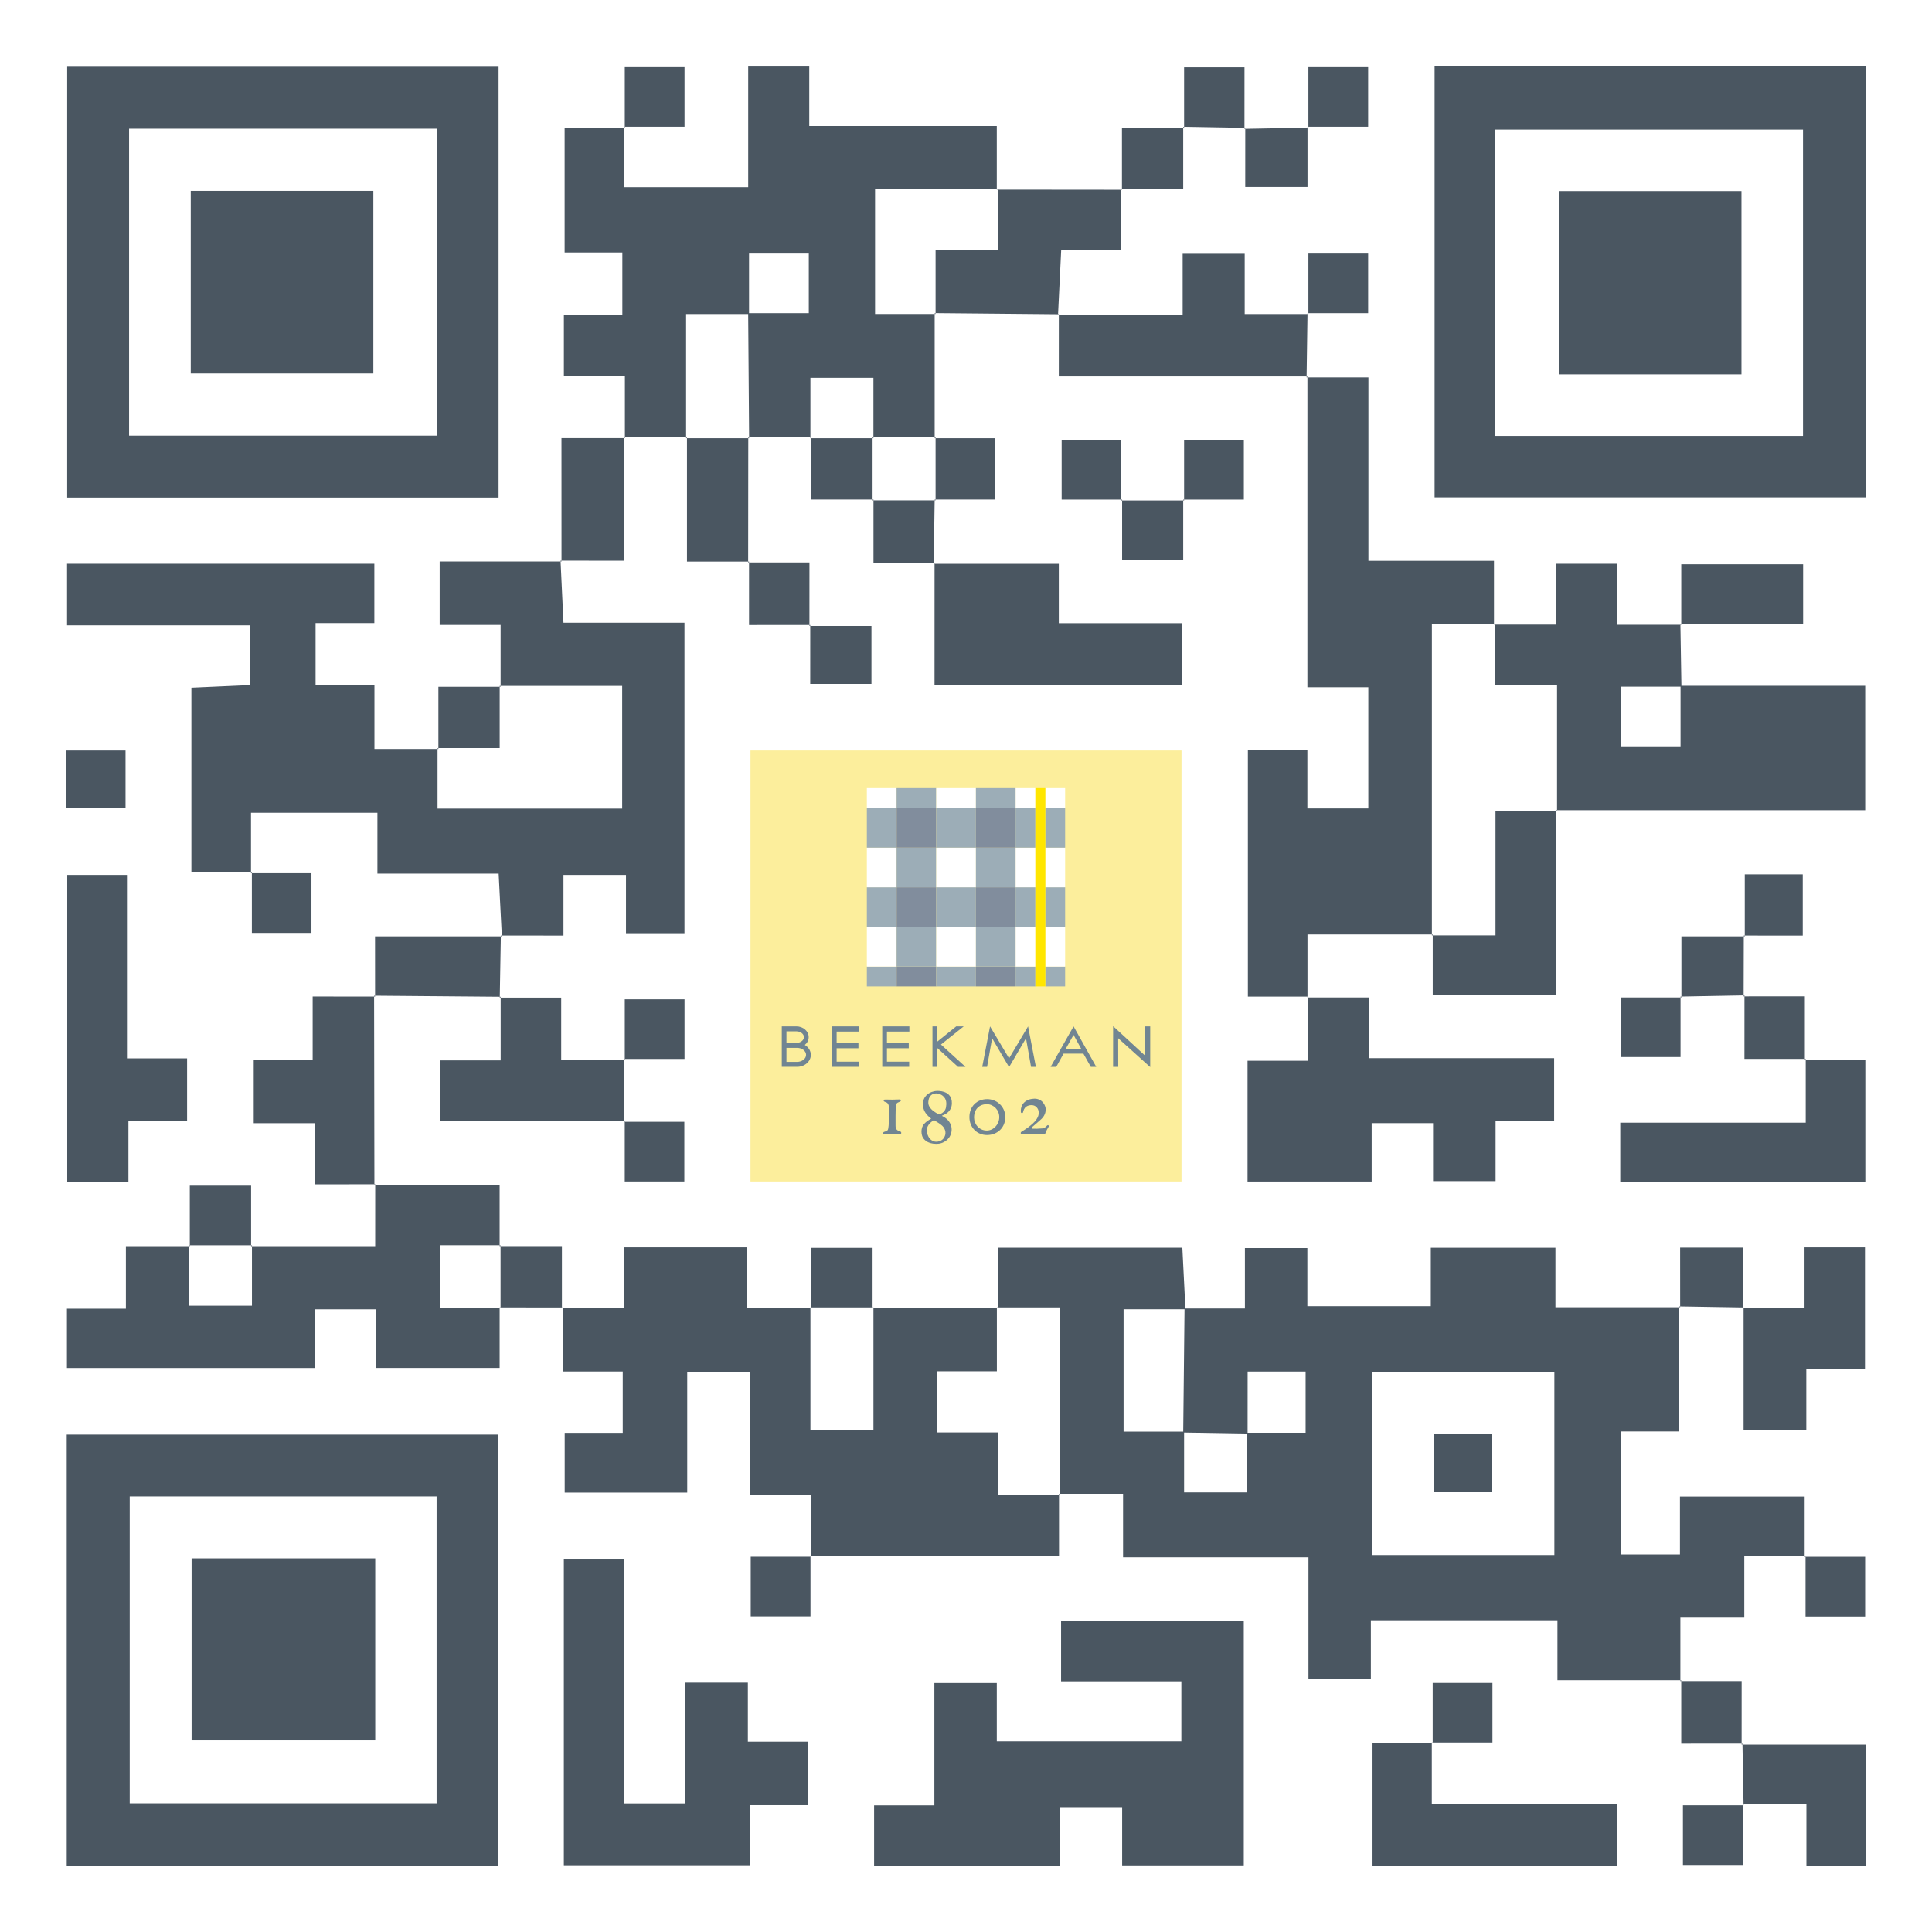 <?xml version="1.0" encoding="UTF-8"?>
<svg id="Layer_1" data-name="Layer 1" xmlns="http://www.w3.org/2000/svg" viewBox="0 0 1390.69 1390.69">
  <defs>
    <style>
      .cls-1 {
        fill: #4a5661;
      }

      .cls-1, .cls-2, .cls-3, .cls-4, .cls-5, .cls-6, .cls-7 {
        stroke-width: 0px;
      }

      .cls-2 {
        fill: #718592;
      }

      .cls-3 {
        fill: #9cadb7;
      }

      .cls-4 {
        fill: #818d9d;
      }

      .cls-5 {
        fill: #ffe600;
      }

      .cls-6 {
        fill: #fff;
      }

      .cls-7 {
        fill: #fcee9c;
      }
    </style>
  </defs>
  <rect class="cls-6" width="1390.69" height="1390.69"/>
  <g>
    <g>
      <path class="cls-1" d="m1208.71,940.36v90.05h-41.93v88.57h42.49v-41.7h89.76v43.34l.64-.63h-44.09v44.45h-46.01v45.66l.64-.63h-89.13v-43.13h-134.31v41.92h-44.92v-87.24h-133.45v-45.73h-46.08l.61.66v-134.83h-45.36l.66.61v-43.6h132.85c.76,15.06,1.51,29.7,2.22,44.32-14.68-.02-29.34-.02-44.53-.02v88.1c15.46,0,29.51,0,43.56,0,0,14.49,0,28.98,0,43.75h45.05v-42.93h42.42v-44.08h-41.73c0,15.61,0,30.14-.03,44.66-15.47-.27-30.9-.52-46.34-.76.32-29.76.63-59.52.95-89.28h43.46v-43.49h44.95v41.83h88.86v-42.06h89.71v42.81c30.93,0,60.35,0,89.81.02.03.02-.71-.62-.71-.62Zm-89.84,179.03v-131.43h-131.36v131.43h131.36Z"/>
      <path class="cls-1" d="m181.3,627.9h-43.53v-132.86c13.91-.62,27.61-1.23,42.25-1.88v-43.01H48.27v-44.38h221.19v42.72h-42.3v44.89h42.37v45.76h46.03l-.61-.66v43.57h132.91v-88.3h-88.17l.66.61v-44.5h-43.87v-45.72c28.85,0,58.27,0,87.72.02.03.02-.71-.62-.71-.62.67,14.1,1.33,28.19,2.11,44.71h87.1v223.5h-42.1v-41.98h-45v43.68c-16.03,0-30.53,0-45.07-.02-.03-.02.71.62.71.62-.74-14.59-1.49-29.18-2.3-45.19h-87.27v-43.81h-91v43.48l.64-.63Z"/>
      <path class="cls-1" d="m358.41,1343.03H48.03v-310.37h310.38v310.37Zm-44.15-265.83H93.37v220.9h220.9v-220.9Z"/>
      <path class="cls-1" d="m358.88,48.03v310.13H48.36V48.03h310.52Zm-44.56,44.56H92.92v221.01h221.41V92.59Z"/>
      <path class="cls-1" d="m1032.65,47.66h310.26v310.36h-310.26V47.66Zm43.51,266.1h221.69V93.22h-221.69v220.54Z"/>
      <path class="cls-1" d="m672.79,225.36c0,30.02,0,60.05,0,90.07l.66-.61c-15.12,0-30.24,0-45.36,0l.62.62v-43.51h-45.36v43.51l.61-.66c-15.11,0-30.22,0-45.34,0l.61.66c-.23-30.01-.45-60.02-.68-90.03,14.53,0,29.05,0,43.64,0v-42.89h-43.01v43.53h-45.31v89.39s.61-.66.61-.66c-15.1-.01-30.2-.03-45.3-.04,0,0,.63.64.63.64v-44.5h-43.92v-44.17h42.09v-44.95h-41.55v-89.91h43.27l-.63-.64v43.51h89.5V47.89h43.95v42.8h134.99v45.81l.66-.61h-88.28v90.09h43.55l-.66-.61Z"/>
      <path class="cls-1" d="m762.3,1075.27v44.69h-178.9l.63.64v-44.51h-44.38v-88.2h-44.97v86.52h-88.2v-42.99h41.78v-44.18h-43.14v-46.08l-.64.63h44.5v-43.91h88.87v43.89h46.12l-.61-.66v88.19h45.36v-88.19l-.61.66c30.04-.01,60.08-.03,90.12-.04,0,0-.66-.61-.66-.61v45.97h-43.36v44.02h44.31v44.83h44.41l-.61-.66Z"/>
      <path class="cls-1" d="m1031.31,672.66h-90.16v45.34l.64-.63h-43.54v-177.28h42.82v41.86h43.87v-87.24h-43.85c0-75.61,0-149.69.02-223.79.02-.03-.62.71-.62.71h44.52v132.03h90.39c0,16.83,0,31.4,0,45.97,0,0,.66-.61.66-.61h-45.36v224.3l.61-.66Z"/>
      <path class="cls-1" d="m629.2,1342.98v-43.4h43.38v-88.1h44.93v41.95h132.85v-43.16h-86.58v-43.48h131.52v175.96h-87.56v-41.91h-44.97v42.14h-133.59Z"/>
      <path class="cls-1" d="m1209.69,493.68h132.92v89.51h-222.42l.61.66v-90.5h-44.73v-44.33s-.66.61-.66.61c14.06,0,28.11,0,44.54,0v-43.83h44.18v43.92h46.09l-.63-.63c.25,15.07.49,30.15.74,45.22-14.53,0-29.05,0-43.64,0v42.89h43.01v-43.53Z"/>
      <path class="cls-1" d="m359.65,941.11v43.56h-88.88v-42.19h-44.06v42.25H48.18v-42.7h42.44v-45.01h45.99l-.61-.66v43.51h45.36v-43.51l-.61.66h89.32c0-15.7,0-30.11.02-44.55.02-.03-.62.71-.62.71h90.17c0,14.84,0,29.32,0,43.79,0,0,.66-.61.66-.61h-43.51v45.36h43.51l-.66-.61Z"/>
      <path class="cls-1" d="m581.84,1299.45h-42.03v43.2h-133.95v-220.63h43.26v176.15h44.24v-86.96h44.97v42.48h43.51v45.76Z"/>
      <path class="cls-1" d="m941.15,718.01h44.57v43.69h132.98v44.97h-42.15v43.55h-45v-41.78h-44.2v42.05h-89.34v-86.93h43.76c0-16.92,0-31.54,0-46.17,0,0-.64.63-.64.63Z"/>
      <path class="cls-1" d="m92.43,850.96h-44.04v-221.19h43v132.08h43.28v44.86h-42.23v44.25Z"/>
      <path class="cls-1" d="m672.08,405.84h90.07v42.75h88.57v44.36h-178.03c0-29.02,0-58.41.02-87.82.02-.03-.62.71-.62.71Z"/>
      <path class="cls-1" d="m941.17,225.42c-.21,15.39-.42,30.78-.66,46.19-.02.03.63-.71.6-.68-58.4.03-116.77.03-178.96.03,0-15.88,0-30.31.02-44.76.02-.03-.62.71-.62.71h89.75v-44.23h44.66v43.37h45.84s-.63-.64-.63-.64Z"/>
      <path class="cls-1" d="m1299.17,762.85h43.53v87.84h-176.4v-42.55h133.5v-45.93l-.64.63Z"/>
      <path class="cls-1" d="m1030.64,1254.31v44.42h133.28v44.25h-175.95v-88.03h43.3l-.63-.64Z"/>
      <path class="cls-1" d="m1254.44,941.78h44.5v-43.92h43.51v87.75h-42.23v43.54h-45.14v-88l-.64.63Z"/>
      <path class="cls-1" d="m717.52,136.49c30.03.03,60.05.06,90.08.09l-.63-.64v43.79h-43.09c-.82,17.03-1.55,32.07-2.3,47.14-.02.03.62-.71.6-.68-29.81-.26-59.6-.55-89.39-.83,0,0,.66.61.66.61v-45.82h44.73v-44.27l-.66.61Z"/>
      <path class="cls-1" d="m449.09,762.23c0,15.08-.01,30.16-.02,45.24,0,0,.64-.63.64-.63h-132.69v-43.55h43.37v-45.81l-.64.63h44.21v44.75h45.77l-.63-.64Z"/>
      <path class="cls-1" d="m269.28,716.69c.08,45.48.16,90.96.22,136.47-.02.03.62-.71.6-.68-13.98.03-27.93.03-43.43.03v-44.02h-44.03v-45.61h42.42v-45.57c15.95,0,30.43,0,44.93.02.03.02-.71-.62-.71-.62Z"/>
      <path class="cls-1" d="m1120.18,583.19v132.92h-88.87c0-14.33,0-28.89,0-43.46,0,0-.61.66-.61.66h45.79v-89.47h44.3l-.61-.66Z"/>
      <path class="cls-1" d="m1255.06,1299.54c-.27-14.81-.55-29.61-.8-44.45.02-.03-.62.71-.62.71h89.37v87.22h-42.72v-44.12h-45.87l.63.64Z"/>
      <path class="cls-1" d="m538.63,314.79c-.03,30.03-.06,60.05-.09,90.08l.64-.63h-44.68c0-30.43,0-59.94,0-89.44,0,0-.61.66-.61.66,15.12,0,30.24,0,45.36,0l-.61-.66Z"/>
      <path class="cls-1" d="m449.2,314.74v88.85c-16.56,0-31.11,0-45.69-.02-.03-.02.71.62.68.6-.03-28.78-.03-57.55-.03-88.79,16.59,0,31.12,0,45.66,0,0,0-.63-.64-.63-.64Z"/>
      <path class="cls-1" d="m1210.21,449.73v-43.58h87.72v42.94c-29.56,0-58.96,0-88.35,0,0,0,.63.64.63.64Z"/>
      <path class="cls-1" d="m360.38,717.48c-30.35-.25-60.7-.49-91.07-.76-.03-.02.71.62.68.6-.03-13.85-.03-27.67-.03-43.31,31.66,0,61.44,0,91.24.02.03.02-.71-.62-.68-.6-.24,14.91-.51,29.79-.78,44.68,0,0,.64-.63.64-.63Z"/>
      <path class="cls-1" d="m1255.93,674.06v-44.68h41.73v44.08c-13.57,0-27.99,0-42.44-.02-.03-.02.71.62.71.62Z"/>
      <path class="cls-1" d="m449.73,91.85v-43.53h43.01v42.89c-14.59,0-29.11,0-43.64,0,0,0,.63.64.63.64Z"/>
      <path class="cls-1" d="m1210.32,717.99v-43.98c15.51,0,30.53,0,45.58.02.03.02-.71-.62-.68-.6,0,14.6-.05,29.18-.11,43.78-.02.03.62-.71.62-.71-15.35.28-30.7.57-46.05.85l.63.64Z"/>
      <path class="cls-1" d="m47.68,581.72v-41.49h42.68v41.49h-42.68Z"/>
      <path class="cls-1" d="m449.73,762.87v-43.53h43.01v42.89c-14.59,0-29.11,0-43.64,0,0,0,.63.64.63.64Z"/>
      <path class="cls-1" d="m315.56,539.15v-44.78c15.54,0,30.16,0,44.78,0,0,0-.66-.61-.66-.61v44.73h-44.73l.61.66Z"/>
      <path class="cls-1" d="m1209.69,717.35v43.53h-43.01v-42.89c14.59,0,29.12,0,43.64,0,0,0-.63-.64-.63-.64Z"/>
      <path class="cls-1" d="m1299.81,762.21h-44.12c0-15.59,0-30.62.02-45.68.02-.03-.62.71-.6.68,13.92-.03,27.81-.03,44.06-.03,0,16.61,0,31.13,0,45.66,0,0,.64-.63.64-.63Z"/>
      <path class="cls-1" d="m582.61,450.58h44.68v41.73h-44.08c0-13.57,0-27.99.02-42.44.02-.03-.62.71-.62.71Z"/>
      <path class="cls-1" d="m449.07,807.48h43.53v43.01h-42.89c0-14.59,0-29.11,0-43.64,0,0-.64.63-.64.63Z"/>
      <path class="cls-1" d="m136.62,897.03v-43.54h44.13c0,14.44,0,28.99,0,43.54,0,0,.61-.66.61-.66h-45.36l.61.66Z"/>
      <path class="cls-1" d="m538.54,404.86h44.12c0,15.59,0,30.62-.02,45.69-.02.03.62-.71.6-.68-13.93.03-27.83.03-44.06.03,0-16.61,0-31.14,0-45.66,0,0-.64.63-.64.63Z"/>
      <path class="cls-1" d="m405.12,941.15c-15.16-.01-30.31-.02-45.47-.04,0,0,.66.61.66.61v-45.36s-.66.61-.66.61c14.06,0,28.12,0,44.83,0,0,15.55,0,30.18,0,44.8,0,0,.64-.63.64-.63Z"/>
      <path class="cls-1" d="m583.97,941.76v-43.54h44.13c0,14.44,0,28.99,0,43.54,0,0,.61-.66.61-.66h-45.36l.61.66Z"/>
      <path class="cls-1" d="m1255.08,941.15c-15.44-.25-30.88-.49-46.34-.76-.03-.02.71.62.68.6-.03-13.89-.03-27.75-.03-42.95h45.05c0,14.76,0,29.25,0,43.75,0,0,.64-.63.64-.63Z"/>
      <path class="cls-1" d="m807.09,360.23c15.08,0,30.16.01,45.24.02l-.63-.64v43.45h-43.98v-43.47l-.64.63Z"/>
      <path class="cls-1" d="m672.79,359.56c-.22,15.41-.44,30.82-.68,46.25-.02.03.62-.71.6-.68-13.92.03-27.81.03-43.96.03v-45.59l-.66.61h45.36l-.66-.61Z"/>
      <path class="cls-1" d="m852.34,360.26v-43.53h43.01v42.89c-14.59,0-29.11,0-43.64,0,0,0,.63.64.63.64Z"/>
      <path class="cls-1" d="m807.73,359.6h-43.53v-43.01h42.89c0,14.59,0,29.11,0,43.64,0,0,.64-.63.64-.63Z"/>
      <path class="cls-1" d="m672.79,315.43h43.54v44.13c-14.44,0-28.99,0-43.54,0,0,0,.66.61.66.61,0-15.12,0-30.24,0-45.36l-.66.61Z"/>
      <path class="cls-1" d="m628.75,359.56h-44.78c0-15.54,0-30.16,0-44.78,0,0-.61.66-.61.66,15.12,0,30.24,0,45.36,0l-.62-.62c0,15.12,0,30.24,0,45.36l.66-.61Z"/>
      <path class="cls-1" d="m941.81,226.05v-43.53h43.01v42.89c-14.59,0-29.11,0-43.64,0,0,0,.63.64.63.64Z"/>
      <path class="cls-1" d="m583.4,1119.96v43.53h-43.01v-42.89c14.59,0,29.11,0,43.64,0,0,0-.63-.64-.63-.64Z"/>
      <path class="cls-1" d="m1299.03,1120.62h43.53v43.01h-42.89c0-14.59,0-29.11,0-43.64,0,0-.64.63-.64.63Z"/>
      <path class="cls-1" d="m941.17,91.21v43.36h-44.82c0-13.79,0-28.17.02-42.58.02-.03-.62.71-.62.71,15.35-.28,30.7-.57,46.05-.85l-.63-.64Z"/>
      <path class="cls-1" d="m807.6,136.58v-44.73h44.73l-.63-.64v44.73c-15.51,0-30.12,0-44.73,0,0,0,.63.64.63.64Z"/>
      <path class="cls-1" d="m1031.28,1254.95v-43.53h43.01v42.89c-14.59,0-29.11,0-43.64,0,0,0,.63.64.63.64Z"/>
      <path class="cls-1" d="m1209.56,1210.09h44.12c0,15.59,0,30.62-.02,45.69-.02.03.62-.71.6-.68-13.92.03-27.81.03-44.06.03,0-16.61,0-31.14,0-45.66,0,0-.64.63-.64.63Z"/>
      <path class="cls-1" d="m941.81,91.85v-43.53h43.01v42.89c-14.59,0-29.11,0-43.64,0,0,0,.63.64.63.64Z"/>
      <path class="cls-1" d="m852.34,91.85v-43.42h43.47c0,14.18,0,29.2-.02,44.25-.02.03.62-.71.6-.68-14.91-.24-29.79-.51-44.68-.78,0,0,.63.64.63.64Z"/>
      <path class="cls-1" d="m1254.42,1298.9v43.53h-43.01v-42.89c14.59,0,29.12,0,43.64,0,0,0-.63-.64-.63-.64Z"/>
      <path class="cls-1" d="m180.66,628.54h43.53v43.01h-42.89c0-14.59,0-29.11,0-43.64,0,0-.64.63-.64.63Z"/>
      <path class="cls-1" d="m1031.93,1074.01v-41.91h42v41.91h-42Z"/>
      <path class="cls-1" d="m270.1,1121.76v130.99h-132.18v-130.99h132.18Z"/>
      <path class="cls-1" d="m137.31,268.81v-131.43h131.43v131.43h-131.43Z"/>
      <path class="cls-1" d="m1253.55,269.46h-131.54v-131.93h131.54v131.93Z"/>
    </g>
    <g>
      <rect class="cls-7" x="540.22" y="540.22" width="310.25" height="310.25"/>
      <g>
        <g>
          <rect class="cls-3" x="623.98" y="695.76" width="21.41" height="14.27"/>
          <rect class="cls-4" x="645.39" y="695.76" width="28.54" height="14.27"/>
          <rect class="cls-3" x="673.94" y="695.76" width="28.54" height="14.27"/>
          <rect class="cls-3" x="731.02" y="695.76" width="14.27" height="14.27"/>
          <rect class="cls-4" x="702.48" y="695.76" width="28.54" height="14.27"/>
          <rect class="cls-6" x="623.98" y="667.21" width="21.41" height="28.54"/>
          <rect class="cls-3" x="645.39" y="667.21" width="28.54" height="28.54"/>
          <rect class="cls-6" x="673.94" y="667.21" width="28.54" height="28.54"/>
          <rect class="cls-6" x="731.02" y="667.21" width="14.27" height="28.54"/>
          <rect class="cls-3" x="702.48" y="667.21" width="28.54" height="28.54"/>
          <rect class="cls-3" x="623.98" y="638.67" width="21.41" height="28.54"/>
          <rect class="cls-4" x="645.39" y="638.67" width="28.54" height="28.54"/>
          <rect class="cls-3" x="673.94" y="638.67" width="28.54" height="28.54"/>
          <rect class="cls-3" x="731.02" y="638.67" width="14.27" height="28.54"/>
          <rect class="cls-4" x="702.48" y="638.67" width="28.54" height="28.54"/>
          <rect class="cls-6" x="623.98" y="610.13" width="21.41" height="28.54"/>
          <rect class="cls-3" x="645.39" y="610.13" width="28.54" height="28.54"/>
          <rect class="cls-6" x="673.94" y="610.13" width="28.54" height="28.54"/>
          <rect class="cls-6" x="731.02" y="610.13" width="14.27" height="28.54"/>
          <rect class="cls-3" x="702.48" y="610.13" width="28.54" height="28.54"/>
          <rect class="cls-3" x="623.98" y="581.58" width="21.41" height="28.54"/>
          <rect class="cls-4" x="645.39" y="581.58" width="28.54" height="28.54"/>
          <rect class="cls-3" x="673.94" y="581.58" width="28.54" height="28.54"/>
          <rect class="cls-3" x="731.02" y="581.58" width="14.27" height="28.54"/>
          <rect class="cls-4" x="702.48" y="581.58" width="28.54" height="28.54"/>
          <rect class="cls-6" x="623.98" y="567.31" width="21.41" height="14.27"/>
          <rect class="cls-3" x="645.39" y="567.31" width="28.54" height="14.27"/>
          <rect class="cls-6" x="673.94" y="567.31" width="28.54" height="14.27"/>
          <rect class="cls-6" x="731.02" y="567.31" width="14.27" height="14.27"/>
          <rect class="cls-3" x="752.43" y="695.76" width="14.27" height="14.27"/>
          <rect class="cls-6" x="752.43" y="667.21" width="14.27" height="28.54"/>
          <rect class="cls-3" x="752.43" y="638.67" width="14.27" height="28.54"/>
          <rect class="cls-6" x="752.43" y="610.13" width="14.27" height="28.54"/>
          <rect class="cls-3" x="752.43" y="581.58" width="14.27" height="28.54"/>
          <rect class="cls-6" x="752.43" y="567.31" width="14.27" height="14.27"/>
          <rect class="cls-3" x="702.48" y="567.31" width="28.54" height="14.27"/>
          <rect class="cls-5" x="745.3" y="567.31" width="7.14" height="142.72"/>
        </g>
        <g>
          <path class="cls-2" d="m754.04,809.97c-.25.15-.5.34-.69.57-.83.95-1.8,1.62-3.09,1.71-1.34.1-4.01.25-4.01.24-.79.04-2.48,0-2.96-.04-.32-.02-.51-.27-.51-.59,0-.37.22-.61.47-.83.95-.81,5.58-4.74,6.54-5.71,3.09-2.99,3.26-6.77,2.61-8.71-.32-1.05-1.83-4.79-5.85-5.59-1.28-.26-2.58-.23-3.87-.02-1.82.29-3.48.93-4.92,2.09-1.19.96-2.02,2.16-2.52,3.6-.34.99-.46,2.02-.47,3.06,0,.3.03.61.1.89.09.37.39.58.72.6.39.01.67-.17.8-.56.08-.23.12-.47.18-.71.41-1.85,1.54-3.34,3.32-4.02,3.08-1.07,5.18-.03,6.07.85,1.44,1.42,1.94,3.17,1.68,5.15-.18,1.36-.76,2.57-1.52,3.7-.8,1.2-1.78,2.26-2.84,3.23-.95.87-2.08,1.7-3.07,2.51-1.33,1.05-2.71,1.83-4.05,2.69-.49.31-.6.35-1.06.7-.28.21-.49.71-.3,1.15.12.31.37.49.73.49.29,0,5.34-.1,7.58-.13,1.53-.02,3.07-.04,4.6-.02.85.01,1.7.1,2.55.17.44.04.87.13,1.3.16.32.02.58-.14.73-.42.09-.18.18-.36.25-.55.31-.87.65-1.73,1.12-2.53.43-.72.85-1.46,1.26-2.19.14-.25.08-.56-.11-.77-.22-.24-.52-.34-.77-.19Z"/>
          <path class="cls-2" d="m710.62,791.17c-7.57,0-12.82,5.34-12.82,12.93s5.6,13.02,12.82,12.93c7.38-.1,13-5.34,13-12.93s-6.15-12.93-13-12.93Zm-.4,22.63c-5.6-.08-9.07-4.77-9.07-9.38,0-6.06,3.82-9.68,9.35-9.61,4.74.07,8.79,4.18,8.79,9.29s-4.07,9.77-9.07,9.7Z"/>
          <path class="cls-2" d="m678.13,803.06s.98-.43,1.43-.64c5.61-2.55,5.6-7.34,5.61-8.22.03-1.16-.1-2.31-.48-3.42-.38-1.12-1-2.1-1.88-2.93-.97-.91-2.12-1.52-3.4-1.93-1.06-.34-2.14-.54-3.26-.62-.86-.06-1.72-.08-2.58.02-1.4.14-4.49.77-6.83,3.21-1.01,1.01-2.61,3.38-2.44,6.94.17,2.71,1.32,4.7,1.91,5.59.99,1.61,2.92,3.25,3.81,3.9.28.2.28.25-.01.42-.89.52-1.77,1.05-2.6,1.66-.72.52-1.4,1.09-1.99,1.74-3.3,3.56-1.88,8.46-1.42,9.44.7,1.6,3.2,5.16,9.96,5.15,1.24,0,2.43-.09,4.15-.68,6.99-2.79,7.79-9.56,6.24-13.17-1.41-3.54-4.45-5.39-6.23-6.26-.11-.07-.11-.14,0-.21Zm1.42,15.84c-.74,1.18-1.77,2.05-3.14,2.53-.82.29-1.67.41-2.35.41-1.12,0-2-.22-2.82-.65-1.09-.58-3.02-2.12-3.83-5.42-.21-.93-.57-2.98.34-4.93.79-1.73,2.12-2.84,2.93-3.46.42-.33.86-.64,1.29-.95.21-.16.28-.15.5-.02.75.45,1.5.9,2.25,1.36,1.04.63,2.06,1.31,2.98,2.1,1.91,1.46,4.28,5.05,1.84,9.04Zm-2.13-17.27c-.36.18-.74.33-1.11.5-.21.1-.41.09-.61-.02-.64-.36-1.28-.71-1.91-1.08-1.24-.8-5.98-3.54-5.55-7.9.04-.91.19-1.79.53-2.65,1.08-2.7,3.27-3.23,4.25-3.36,1.29-.17,2.53.02,3.72.52.69.29,1.33.67,1.9,1.15,2.92,2.35,2.75,5.76,2.27,8.44-.56,2.66-2.36,3.79-3.51,4.39Z"/>
          <path class="cls-2" d="m647.18,814.13c-2.67-.69-2.51-3.23-2.53-3.97-.08-2.88.03-10.4.09-12.65.06-2.88.67-3.67,2.45-4.29.95-.31,1.3-.69,1.3-1.19,0-.56-.47-.63-1.3-.63-1.66,0-3.14.14-4.8.14-2.19,0-3.75-.08-4.87-.08-.95,0-1.44.06-1.48.56-.05.62.47,1,1.66,1.38,2.2.63,2.21,3.45,2.24,4.84.06,2.52-.06,10.22-.3,12.06-.38,2.93-.17,3.63-2.89,4.32-.89.25-1.05.76-1.05,1.07,0,.5.16.8,1.47.8,1.07,0,3.03-.09,4.98-.09,1.84,0,3.18.19,4.96.19.59,0,1.64-.23,1.64-1.1,0-.5-.31-1.06-1.56-1.37Z"/>
          <polygon class="cls-2" points="827.94 738.81 824.37 738.81 824.32 759.92 801.24 738.64 801.22 767.94 804.93 767.94 804.89 747.34 827.94 768.13 827.94 738.81"/>
          <path class="cls-2" d="m756.25,767.94h4.07l5.24-9.51h14.3l5.31,9.51h3.92l-16.32-29.13-16.52,29.13Zm10.94-13.06l5.57-9.94,5.46,9.94h-11.02Z"/>
          <polygon class="cls-2" points="742.16 767.94 745.64 767.94 740.02 738.81 726.34 761.79 712.65 738.81 707.03 767.94 710.51 767.94 714.15 747.35 726.34 768.13 738.53 747.35 742.16 767.94"/>
          <polygon class="cls-2" points="693.69 738.81 688.3 738.81 674.69 749.76 674.69 738.81 671.21 738.81 671.21 767.94 674.69 767.94 674.69 754.38 689.59 767.94 694.97 767.94 677.32 751.88 693.69 738.81"/>
          <polygon class="cls-2" points="598.86 767.94 618.22 767.94 618.22 764.22 602.22 764.22 602.22 754.54 617.91 754.54 617.91 750.81 602.22 750.81 602.22 742.54 618.36 742.54 618.36 738.81 598.86 738.81 598.86 767.94"/>
          <polygon class="cls-2" points="635.06 767.94 654.44 767.94 654.44 764.22 638.44 764.22 638.44 754.54 654.14 754.54 654.14 750.81 638.44 750.81 638.44 742.54 654.58 742.54 654.58 738.81 635.06 738.81 635.06 767.94"/>
          <path class="cls-2" d="m579.31,752.18c1.72-1.41,2.8-3.41,2.8-5.64,0-4.25-3.97-7.75-8.83-7.74h-10.53v29.13h11.01c5.45,0,9.89-3.86,9.89-8.62,0-2.96-1.72-5.58-4.34-7.13Zm-13.2-9.81h7.17c2.99,0,5.41,1.91,5.41,4.17,0,2.13-2.16,3.95-4.93,4.14,0,0,0,0,0,0h0c-.16.01-.31.04-.48.04h-7.17v-8.35Zm7.65,21.99h-7.65v-10.08h7.17c.16,0,.32-.01.48-.02h0c3.62,0,6.47,2.26,6.47,5.05s-2.93,5.05-6.47,5.05Z"/>
        </g>
      </g>
    </g>
  </g>
</svg>